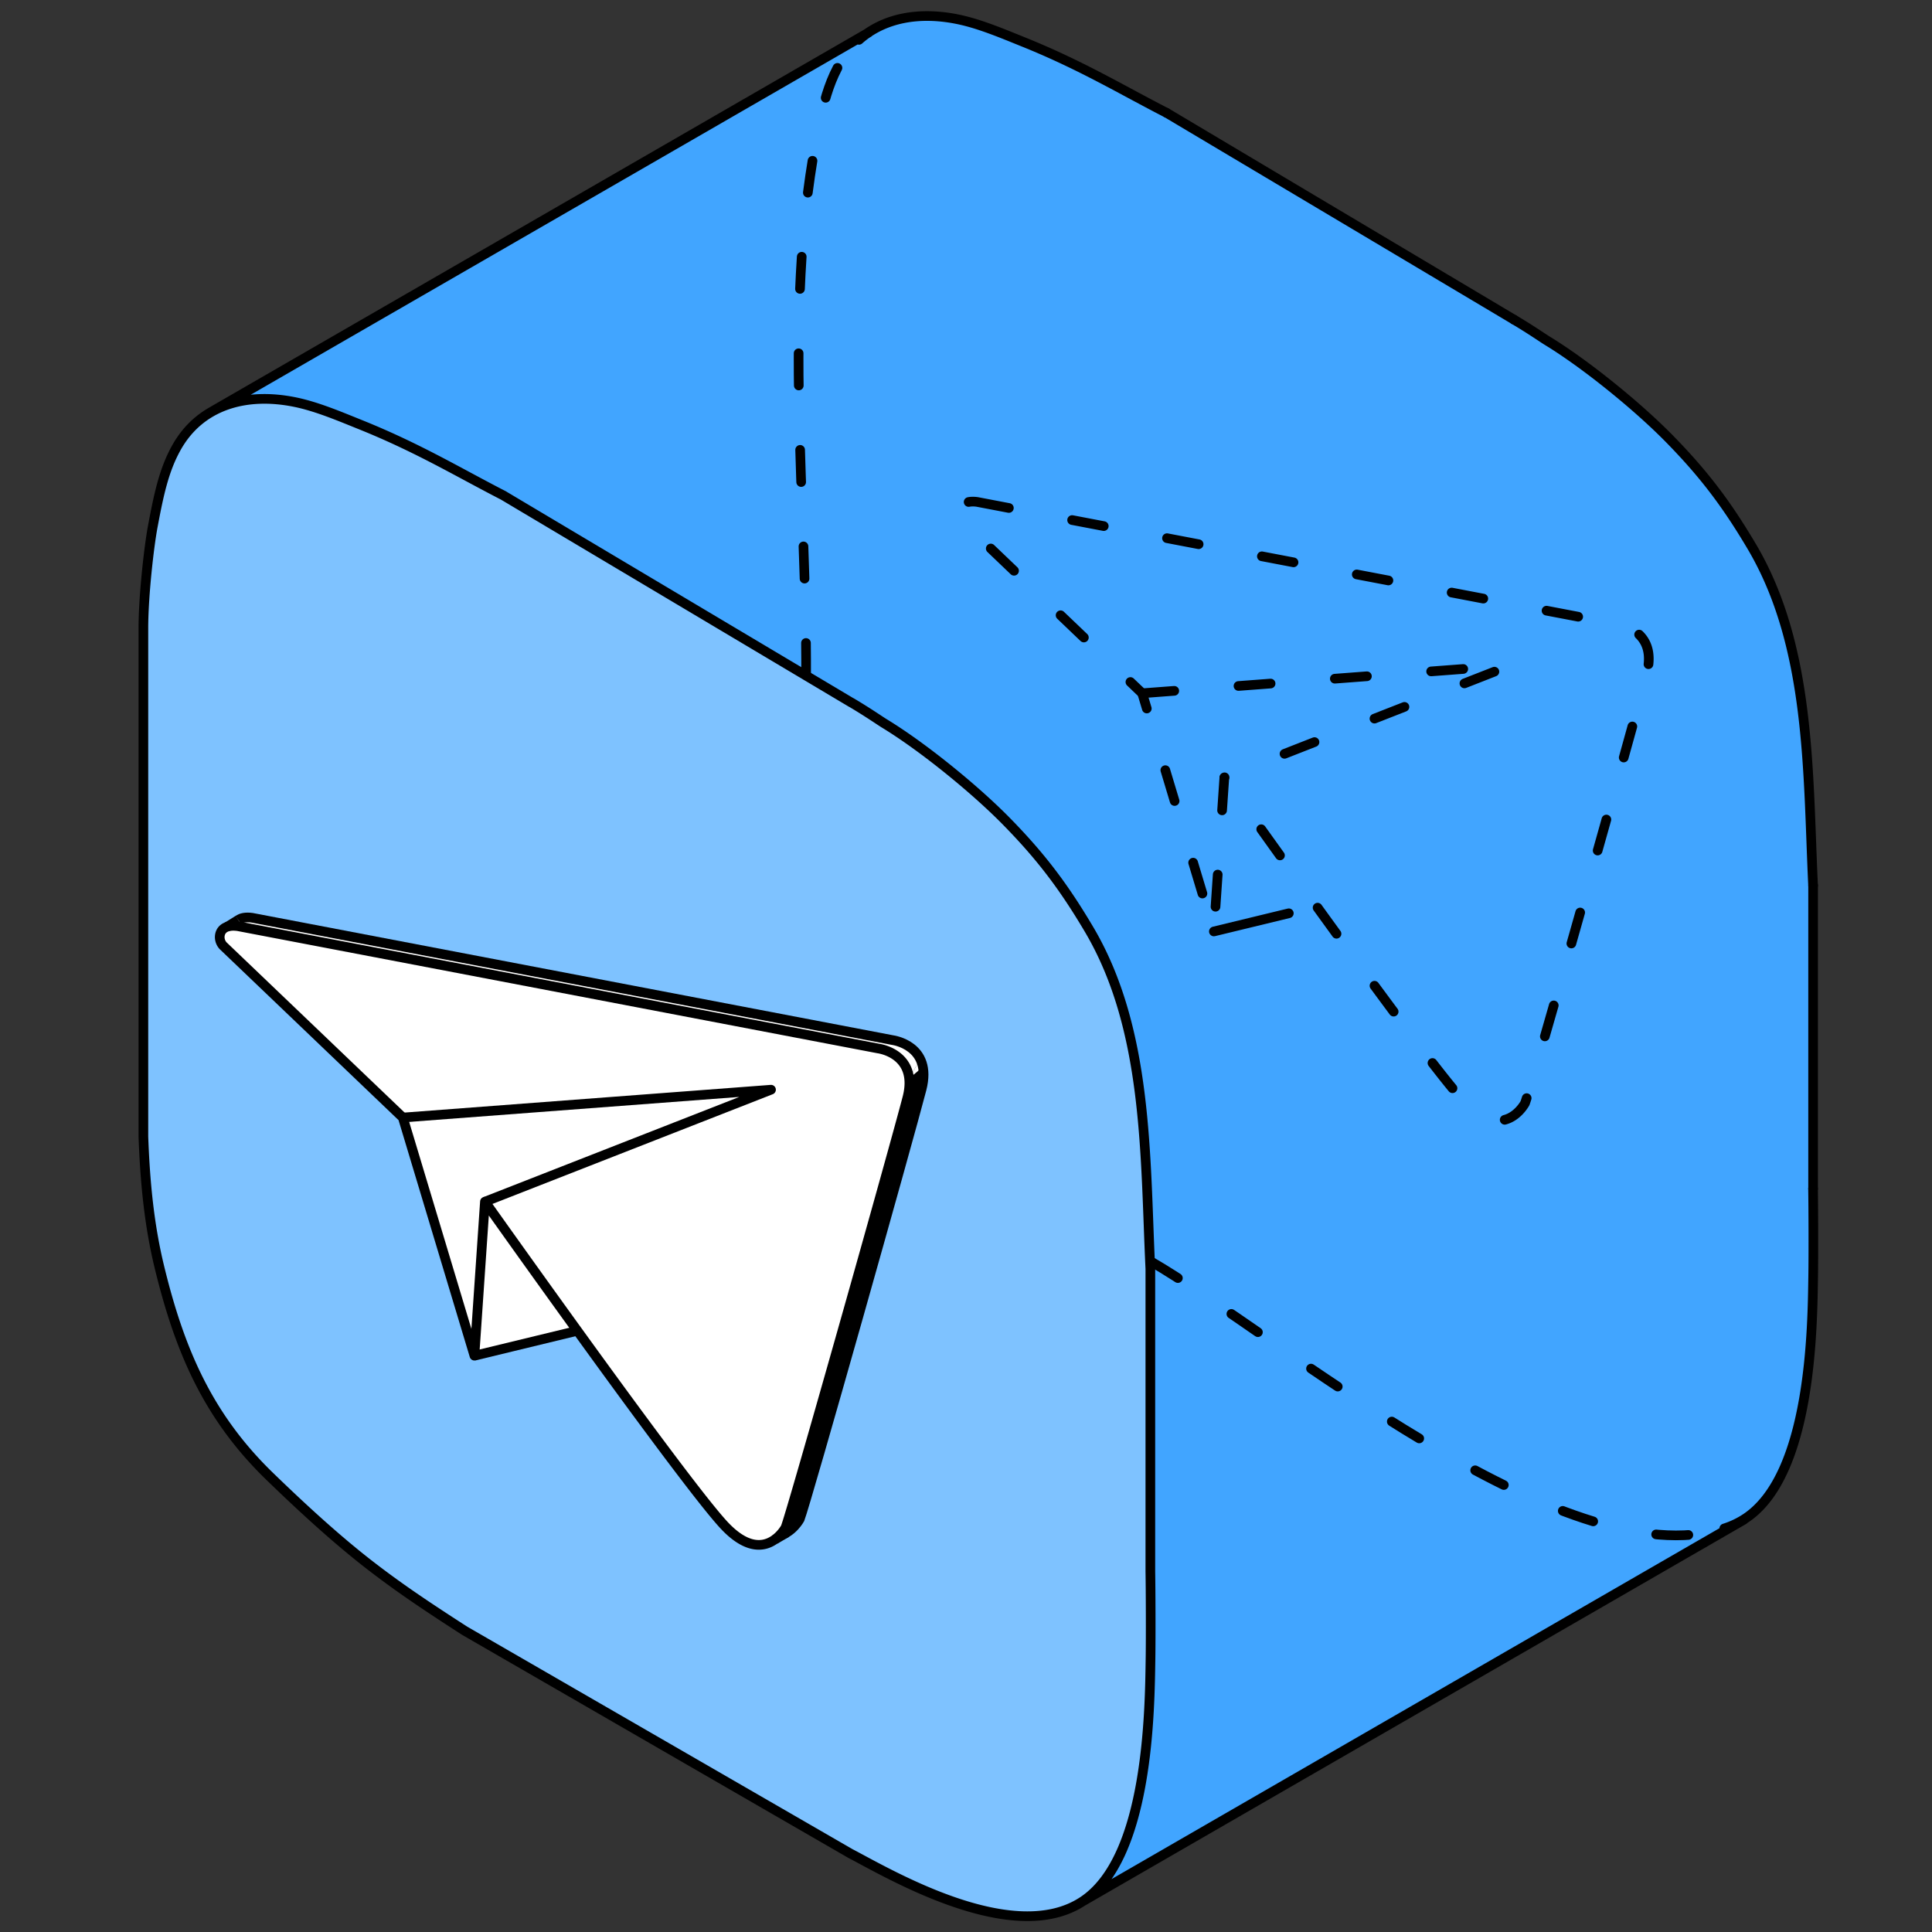 <svg xmlns="http://www.w3.org/2000/svg" width="120" height="120" fill="none" viewBox="0 0 120 120"><rect x="0" y="0" width="120" height="120" fill="#333333" stroke="none"/><path fill="#7EC2FF" d="m14.032 25.106-.474.197-.913.544-.716.603-.728.881-.34.667-.3.572-.214.561-.328 1.18-.256 1.101-.242 1.058-.2 1.043-.213 2.082-.09 1.035-.096 1.226-.036 1.47-.033 4.06.018 10.726.017 10.931.004 5.151-.015.61.08 1.459.11 1.17.102 1.215.127 1.039.154.772.067.512.209.933.249 1.128.27.978.093.382.202.68.24.82.352.918.322.924.21.562.467 1.049.56 1.015.462.82.48.819.476.704.649.808.357.47.468.51.495.518.378.445.737.683.635.614.64.62 1.256 1.12 1.192 1.051.937.8 1.132.922 1.114.818.83.62.975.668 2.828 1.831 2.336 1.374 4.259 2.467 5.358 3.078 6.305 3.664 5.83 3.372 1.408.732 1.392.728.69.352 1.01.429.63.213 1.304.493.952.289.934.288 1.253.262.81.028.708.038 1.068-.032 1.136-.26.662-.329.625-.406.537-.287 39.936-23.058.573-.364.645-.505.913-.968.464-.898.478-.898.19-.556.324-1.117.213-.767.26-.907.194-1.33.157-1.206.207-2.24.109-3.025.034-2.419-.014-20.646-.035-2.435-.15-2.93-.182-4.215-.147-2.103-.212-1.466-.152-1.109-.328-1.709-.434-1.688-.654-1.987-.618-1.575-.437-.818-.496-.828-.686-1.178-1.093-1.544-1.159-1.503-.383-.503-.973-1.082-.665-.754-1.465-1.397-1.048-.914-2.234-1.793-.854-.673-1.105-.786-.647-.417-1.146-.717-1.526-.951-1.62-1.002-2.8-1.615-2.236-1.344-1.377-.814-1.476-.911-1.831-1.03-1.426-.897-1.308-.781-1.462-.803-.8-.538-1.043-.591-1.258-.759-1.227-.729-1.272-.772-.957-.526-1.249-.618L68.6 4.932l-1.262-.569-.576-.344-1.142-.515-.948-.444-1.71-.693-1.543-.588-1.301-.414-.83-.244-.395-.033-.89-.104-.972.032-.8.095-.528.134-.643.176-.58.266L15.773 24.05l-1.538.915z"/><path fill="#41A5FF" d="m65.617 3.504 1.718.86 1.79.798 1.652.907 1.674.935 1.477.897 1.227.73 5.206 3.064 3.243 1.937 3.947 2.407 6.491 3.817 2.421 1.527 1.752 1.203.854.673.945.745.777.63.513.418.746.696.544.417.726.738.496.46.666.754.615.636.74.949.573.681.586.822.727 1.065.486.776.585.879.334.53.581 1.118.418 1.091.396 1.097.319 1.005.259.77.264.959.157.985.221 1.052.152 1.11.103 1.017.161 1.188.094 1.363.037.791.06 1.338.092 1.386.054 1.364.085 1.204.004 1.062.024 1-.071.932.071 1.53-.006 1.295.028 1.246.02 1.654v1.353l.01 1.033-.07.922.056 1.537-.084 1.845.07 3.35-.035 2.841.007 5.757-.113 2.23-.131 1.457-.124 1.326-.19 1.2-.114.793-.389 1.348-.225.877-.529 1.373-.448.881-.623 1.02-1.017.95-.828.531-1.093.652-34.205 19.721-4.888 2.801.573-.666.666-.743.37-.722.356-.801.347-.694.297-.911.299-1.265.201-.894.26-1.499.183-1.328.095-1.963.07-1.292.079-2.588.035-1.308-.07-3.523-.003-3.022-.01-3.859-.025-7.778.04-3.218-.014-1.18-.093-2.435-.108-2.136-.109-2.067-.053-1.534-.162-1.377-.233-1.957-.34-1.89-.213-1.03-.508-1.896-.538-1.422-.497-1.24-.727-1.479-.912-1.483-.744-1.164-.81-1.17-.865-.98-1.327-1.558-.82-.923-.74-.631-.996-.942-1.556-1.3-1.108-.865-1.685-1.246-1.37-.903-2.045-1.296-1.915-1.115-3.898-2.338-10.058-5.982-5.72-3.417-.79-.397-2.77-1.467-1.888-.948-1.658-.786-1.38-.635-1.684-.642-1.281-.485-1.488-.442-.984-.148-.834-.037-1.003.017-.893.192-.798.213 1.01-.675 1.929-1.102 2.063-1.138 2.663-1.573 2.535-1.494 2.74-1.58 2.972-1.691 2.24-1.317 2.319-1.301 3.727-2.166 7.294-4.162 2.901-1.657 1.359-.82 1.327-.783 1.476-.823.986-.6.808-.477 1.15-.518.894-.227.799-.095L58 .984l.889.104.878.114.804.283 1.847.664 1.865.744z"/><path fill="#fff" d="m14.519 57.526 40.227 7.645.51.225.389.237.397.323.247.316.152.426.055.452-.055.533-.082.496-4.126 14.815-3.127 10.871-.23.853-.084.158-.413.513-.44.323-.477.169-.38.06-.476-.058-.447-.183-.349-.217-.453-.388-.312-.285-.385-.445-.33-.42-1.368-1.685-2.109-2.77-4.988-6.836-6.398 1.551-4.448-14.793L13.85 58.736l-.175-.282-.028-.27.112-.391.297-.221.36-.054z"/><path fill="#000" d="m14.419 57.519.51.044.544.127 37.857 7.211 1 .196.624.09.48.248.364.256.361.412.17.278.114.318.035.28-.035.705-.093.598-1.684 6.05-1.05 3.667-2.507 9.023-1.832 6.268-.275.96-.208.627-.275.385-.031.127.413-.218.45-.35.327-.468.11-.352 4.649-16.324 2.195-7.71.563-2.067.12-.659.024-.719-.135-.564-.186-.37-.226-.289-.358-.328-.578-.283-.648-.118-2.578-.494-2.792-.54-4.596-.846-3.978-.819-4.675-.86-5.691-1.1-7.463-1.428-6.19-1.164-1.454-.28-.61-.027-.377.126-.294.189-.279.215z"/><path fill="#fff" d="m56.045 65.958.558-.837-.482-.313-.265-.12-.648-.117-.883-.192-38.112-7.263-.555-.11-.39-.026-.465.159-.293.188-.279.215.418-.009 10.307 1.953 18.832 3.592 10.542 2.02.624.09.55.292z"/><path fill="#fff" d="m56.479 66.98.674-1.198-.22-.407-.329-.253-.169-.15-.39.987.317.528z"/><path fill="#fff" d="m56.477 66.977.861-.722-.187-.476z"/><path stroke="#000" stroke-dasharray="2 4" stroke-linecap="round" stroke-linejoin="round" stroke-miterlimit="10" stroke-width="0.6" d="M71.457 78.336c7.79 4.497 25.605 19.783 35.646 16.597"/><path stroke="#000" stroke-linecap="round" stroke-linejoin="round" stroke-miterlimit="10" stroke-width="0.6" d="m72.448 7.002 21.59 12.852m18.577 35.136v18.844"/><path stroke="#000" stroke-dasharray="2 4" stroke-linecap="round" stroke-linejoin="round" stroke-miterlimit="10" stroke-width="0.6" d="M50.07 41.936c.04-10.693-1.399-22.432.584-33.02.425-2.27.887-4.831 2.704-6.441"/><path stroke="#000" stroke-linecap="round" stroke-linejoin="round" stroke-miterlimit="10" stroke-width="0.6" d="M94.042 19.857c1.016.6 1.813 1.156 2.045 1.297 2.397 1.457 5.645 4.1 7.608 6.105 2.135 2.18 3.531 4.024 5.099 6.667 3.69 6.222 3.485 14.07 3.819 21.068m-59.26-52.52c1.578-1.399 3.802-1.76 6.156-1.272 1.341.277 2.772.886 4.038 1.396 3.603 1.449 6.111 2.975 8.9 4.405m40.164 66.833c.018 1.027.03 4.065.008 5.422-.048 3.063-.089 12.289-4.172 15.032a5.3 5.3 0 0 1-1.349.645m1.202-.535-41.06 23.7M53.94 2.03 13.095 25.602m15.753 75.679 24.02 13.872M31.287 30.785l21.59 12.852M71.45 78.773v18.844M8.906 38.992v31.604m43.971-26.963c1.016.6 1.812 1.155 2.045 1.296 2.397 1.457 5.645 4.1 7.608 6.105 2.135 2.18 3.53 4.024 5.098 6.668 3.69 6.221 3.486 14.07 3.82 21.067M8.906 38.99c.005-2.015.348-5.038.584-6.294.376-2.008.698-3.505 1.453-4.865 1.484-2.677 4.334-3.486 7.407-2.85 1.342.277 2.772.887 4.038 1.396 3.603 1.45 6.111 2.975 8.9 4.406M8.906 70.594c.112 3.053.389 5.61.994 8.104 1.246 5.131 2.994 9.262 6.852 13.002 1.923 1.864 4.102 3.877 6.21 5.508 1.752 1.355 3.386 2.463 5.886 4.072m42.602-3.665c.02 1.028.031 4.065.01 5.423-.05 3.063-.09 12.288-4.173 15.031-4.32 2.903-11.996-1.652-14.418-2.918"/><path stroke="#000" stroke-linejoin="round" stroke-miterlimit="10" stroke-width="0.6" d="m14.773 57.526 37.1 7.086.535.102 2.144.41s2.513.314 1.807 3.053c-.784 3.043-7.211 25.84-7.567 26.697 0 0-1.308 2.474-3.747-.066-2.438-2.538-14.925-20.17-14.925-20.17l-.653 9.565-4.448-14.792-11.168-10.677a.8.8 0 0 1-.203-.55c.012-.36.272-.775 1.125-.658Z"/><path stroke="#000" stroke-linejoin="round" stroke-miterlimit="10" stroke-width="0.6" d="M48.378 95.39c.852-.199 1.296-1.038 1.296-1.038.356-.856 6.783-23.654 7.567-26.696.706-2.74-1.807-3.054-1.807-3.054l-39.78-7.598c-.407-.055-.68.01-.854.134"/><path stroke="#000" stroke-linejoin="round" stroke-miterlimit="10" stroke-width="0.6" d="m25.02 69.413 22.87-1.73-17.769 6.956m-.651 9.566 6.398-1.55m12.26 12.97.736-.43M14.8 57.137l-.688.427"/><path stroke="#000" stroke-dasharray="2 4" stroke-linecap="round" stroke-linejoin="round" stroke-miterlimit="10" stroke-width="0.6" d="m60.698 31.176 39.78 7.598s2.512.314 1.807 3.053c-.784 3.043-7.212 25.841-7.567 26.697 0 0-1.309 2.474-3.747-.065-2.439-2.54-14.925-20.172-14.925-20.172l-.653 9.567-4.448-14.793-11.168-10.676a.8.8 0 0 1-.203-.552c.012-.358.272-.773 1.124-.657"/><path stroke="#000" stroke-dasharray="2 4" stroke-linecap="round" stroke-linejoin="round" stroke-miterlimit="10" stroke-width="0.6" d="m70.942 43.06 22.87-1.73-17.769 6.956"/><path stroke="#000" stroke-dasharray="4.79 5.75" stroke-linecap="round" stroke-linejoin="round" stroke-miterlimit="10" stroke-width="0.6" d="m75.396 57.854 6.398-1.551"/></svg>